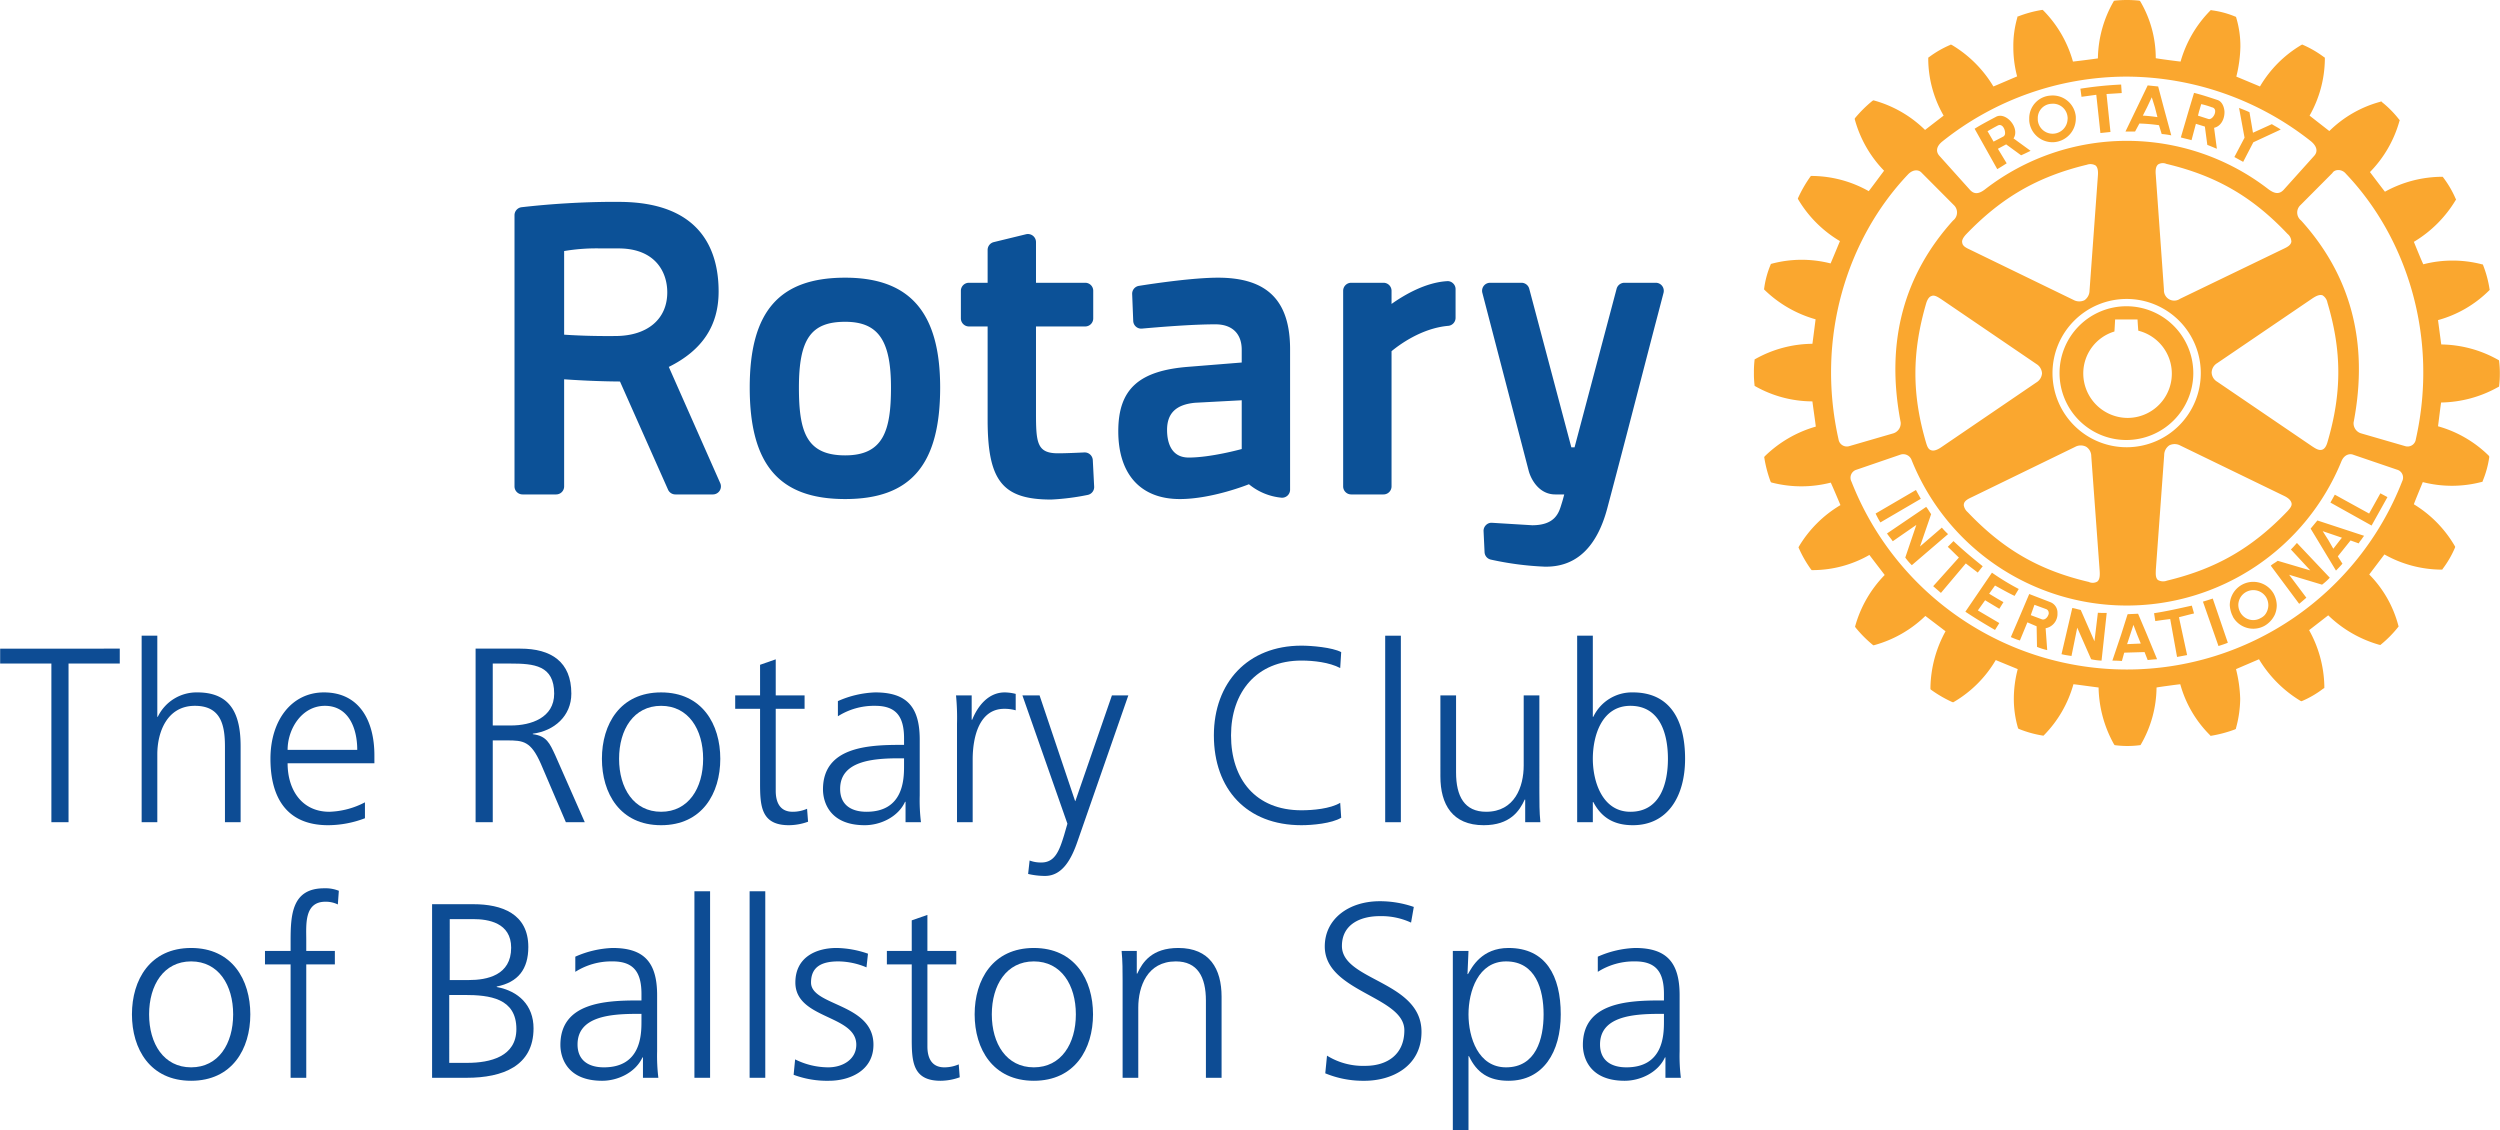 <?xml version="1.0" encoding="UTF-8"?> <svg xmlns="http://www.w3.org/2000/svg" xmlns:xlink="http://www.w3.org/1999/xlink" id="Layer_1" data-name="Layer 1" width="10.053in" height="4.544in" viewBox="0 0 723.782 327.193"><defs><style>.cls-1{fill:none;}.cls-2{clip-path:url(#clip-path);}.cls-3{isolation:isolate;}.cls-4{clip-path:url(#clip-path-3);}.cls-5{clip-path:url(#clip-path-4);}.cls-6{fill:#0c5197;}.cls-7{fill:#faa72f;}.cls-8{clip-path:url(#clip-path-5);}.cls-9{fill:#0d4c94;}</style><clipPath id="clip-path" transform="translate(-5.449 -6.412)"><rect class="cls-1" x="-7" y="6" width="737" height="331"></rect></clipPath><clipPath id="clip-path-3" transform="translate(-5.449 -6.412)"><rect class="cls-1" x="154.379" y="6.41" width="574.86" height="216"></rect></clipPath><clipPath id="clip-path-4" transform="translate(-5.449 -6.412)"><rect class="cls-1" x="154.309" y="6.41" width="575" height="216"></rect></clipPath><clipPath id="clip-path-5" transform="translate(-5.449 -6.412)"><rect class="cls-1" x="-608" y="-154" width="1420" height="562"></rect></clipPath></defs><g class="cls-2"><g class="cls-3"><g class="cls-2"><g class="cls-4"><g class="cls-5"><path class="cls-6" d="M321.821,139.62l.396,7.704a2.328,2.328,0,0,1-1.884,2.394,69.23,69.23,0,0,1-10.542,1.338c-14.118,0-18.42-5.406-18.42-23.094v-27.024h-5.412a2.337,2.337,0,0,1-2.334-2.334v-7.998a2.321,2.321,0,0,1,2.334-2.316h5.412v-9.504a2.327,2.327,0,0,1,1.77-2.268l9.354-2.28a2.34,2.34,0,0,1,2.88,2.262V88.29h14.25a2.311,2.311,0,0,1,2.322,2.316v7.998a2.326,2.326,0,0,1-2.322,2.334h-14.25v25.05c0,8.67.306,11.676,6.384,11.676,2.244,0,5.748-.162,7.632-.252a2.353,2.353,0,0,1,2.43,2.208m-44.196-20.994c0,22.326-8.484,32.286-27.504,32.286-19.11,0-27.636-9.96-27.636-32.286,0-22.002,8.526-31.812,27.636-31.812,18.762,0,27.504,10.098,27.504,31.812m-14.238,0c0-13.71-3.726-19.038-13.266-19.038-9.888,0-13.392,4.98-13.392,19.038,0,12.744,2.13,19.638,13.392,19.638,11.088,0,13.266-7.2,13.266-19.638M486.665,89.19a2.296,2.296,0,0,0-1.842-.9h-9.078a2.337,2.337,0,0,0-2.25,1.722l-12.18,45.924h-.93l-12.192-45.924a2.326,2.326,0,0,0-2.25-1.722h-9.072a2.317,2.317,0,0,0-2.256,2.904l13.41,51.498c.666,2.55,3.03,6.882,7.704,6.882h2.598c-.222.858-.462,1.776-.72,2.568l-.12.39c-.726,2.376-1.824,5.964-8.448,5.964l-11.604-.708a2.205,2.205,0,0,0-1.758.654,2.304,2.304,0,0,0-.708,1.77l.288,6.078a2.317,2.317,0,0,0,1.77,2.142,88.512,88.512,0,0,0,15.318,2.04c.258.018.492.018.738.018,8.754,0,14.688-5.664,17.682-16.812,3.48-13.056,7.83-29.856,11.004-42.12,1.434-5.526,2.67-10.284,3.564-13.668l1.746-6.684a2.357,2.357,0,0,0-.414-2.016m-272.718,57.114a2.327,2.327,0,0,1-2.13,3.27h-10.866a2.313,2.313,0,0,1-2.118-1.386l-13.914-31.308c-6.918-.048-12.924-.414-16.17-.642v31.008a2.317,2.317,0,0,1-2.322,2.328h-9.714a2.328,2.328,0,0,1-2.334-2.328V68.724a2.332,2.332,0,0,1,2.076-2.316,242.796,242.796,0,0,1,26.13-1.554c1.278,0,1.962.012,1.962.012,23.904,0,28.932,14.118,28.932,25.95,0,9.882-4.722,17.022-14.424,21.834Zm-29.448-67.962h-5.124a55.688,55.688,0,0,0-10.626.762v24.21c2.736.186,7.992.468,15.066.39,9.132-.096,14.796-4.944,14.796-12.636,0-6.15-3.708-12.726-14.112-12.726m194.448,29.22V148.2a2.32,2.32,0,0,1-2.646,2.304,17.312,17.312,0,0,1-9.27-3.882c-.096.042-10.62,4.29-20.016,4.29-11.322,0-17.814-7.146-17.814-19.632,0-12.198,5.94-17.592,20.52-18.678l15.222-1.224v-3.696c0-4.674-2.778-7.362-7.614-7.362-6.672,0-16.188.78-21.258,1.236a2.298,2.298,0,0,1-1.758-.564,2.336,2.336,0,0,1-.786-1.65l-.306-7.77a2.316,2.316,0,0,1,1.956-2.388c4.536-.726,15.834-2.37,22.89-2.37,14.25,0,20.88,6.6,20.88,20.748m-27.516,15.468c-5.496.516-8.106,3.03-8.106,7.866,0,2.976.816,7.998,6.27,7.998,6.468,0,15.258-2.442,15.348-2.466V122.31Zm72.96-35.208c-6.186.372-12.276,3.906-16.068,6.594v-3.81a2.321,2.321,0,0,0-2.334-2.316h-9.348a2.32,2.32,0,0,0-2.328,2.316v56.64a2.326,2.326,0,0,0,2.328,2.328h9.348a2.328,2.328,0,0,0,2.334-2.328v-39.144c2.112-1.758,8.64-6.66,16.422-7.344a2.328,2.328,0,0,0,2.118-2.316v-8.304a2.257,2.257,0,0,0-.732-1.686,2.22,2.22,0,0,0-1.74-.63" transform="translate(-5.449 -6.412)"></path><path class="cls-7" d="M574.599,169.546l-7.2,8.544-2.244-1.944,7.446-8.298c-1.176-1.092-2.082-2.076-3.222-3.096l1.656-1.662c2.838,2.682,5.334,4.758,8.466,7.278l-1.44,1.836c-1.14-.894-2.31-1.752-3.462-2.658m-14.436-21.258-11.682,6.822a27.986,27.986,0,0,0,1.386,2.568l11.706-6.84c-.57-1.032-.894-1.584-1.41-2.55m7.5,10.896-6.33,5.472,3.228-9.378c-.57-.804-.834-1.362-1.434-2.1l-11.346,7.698c.51.762,1.128,1.464,1.668,2.25l6.822-4.722-3.198,9.444a16.67,16.67,0,0,0,1.896,2.214l10.494-9a21.345,21.345,0,0,1-1.8-1.878m15.396,16.764c1.842,1.002,3.648,2.046,5.664,3.006l1.206-2.004a70.215,70.215,0,0,1-7.758-4.722l-7.698,11.304c2.916,1.932,5.586,3.552,8.586,5.28l1.242-1.992-6.21-3.66,2.1-2.946,4.11,2.472,1.2-1.926c-1.32-.726-2.7-1.56-4.14-2.442Zm38.088-42.132a19.365,19.365,0,1,1,19.326-19.35,19.409,19.409,0,0,1-19.326,19.35m.24-6.396a12.819,12.819,0,0,0,3.162-25.254c-.072-.576-.228-3.258-.228-3.258h-6.486s-.15,2.91-.204,3.492a12.661,12.661,0,0,0-9.018,12.15,12.898,12.898,0,0,0,12.774,12.87m-28.422-86.028v-.636a6.575,6.575,0,0,1,6.138-6.666,6.713,6.713,0,0,1,7.35,6.126v.54a6.834,6.834,0,0,1-6.222,6.816,6.753,6.753,0,0,1-7.266-6.18m2.478-.24a4.312,4.312,0,0,0,4.632,3.966,4.356,4.356,0,0,0,3.996-4.362c.084-.114,0-.246,0-.396a4.235,4.235,0,0,0-4.692-3.894,4.135,4.135,0,0,0-3.936,4.29ZM623.607,44.5c-1.134-.012-1.662-.012-2.772-.012l3.372-6.996,3.06-6.354,3.03.312,1.596,6.042,2.202,8.118a21.344,21.344,0,0,0-2.778-.396l-.78-2.55a51.8,51.8,0,0,0-5.676-.486Zm2.25-4.608c1.476.072,2.85.234,4.23.432l-.726-2.832-.912-2.916-1.374,2.916Zm-13.476-6.036,1.194,11.076,2.91-.306-1.14-10.992,4.404-.276-.168-2.466a105.131,105.131,0,0,0-11.802,1.206l.324,2.346Zm.462,149.97-.99,8.268-3.972-9.072c-.93-.18-1.512-.42-2.448-.57l-3.12,13.374c.966.258,1.89.36,2.886.528l1.668-8.208,4.026,9.15a16.551,16.551,0,0,0,3.012.396l1.494-13.812a22.984,22.984,0,0,1-2.556-.054m78.534-28.716-9.93-5.466-1.272,2.286,11.916,6.654,4.596-8.232-2.046-1.098Zm-14.976,2.004,13.524,4.44c-.318.402-.57.786-.858,1.188a5.866,5.866,0,0,0-.702,1.008l-2.364-.852-3.69,4.614,1.344,2.112c-.552.624-1.17,1.308-1.872,1.998l-5.358-8.88-1.98-3.27Zm1.536,3.096,1.608,2.532,1.464,2.556,1.98-2.556.516-.636Zm-14.208,18.072a7.432,7.432,0,0,1,.906,3.384,6.913,6.913,0,0,1-.582,2.766,7.379,7.379,0,0,1-2.874,3.138,6.753,6.753,0,0,1-9.21-2.52,4.127,4.127,0,0,0-.282-.618,8.506,8.506,0,0,1-.654-2.766,6.805,6.805,0,0,1,12.696-3.384m-1.53,3.384a4.561,4.561,0,0,0-.594-2.244,4.352,4.352,0,0,0-8.1,2.244,4.661,4.661,0,0,0,.63,2.16,3.605,3.605,0,0,0,.468.648,4.262,4.262,0,0,0,5.388.894,3.988,3.988,0,0,0,1.188-.894,4.562,4.562,0,0,0,1.02-2.808m6.528-16.158,5.622,6.066-9.438-2.784c-.786.594-1.314.804-2.01,1.41l8.22,11.046c.696-.546,1.428-1.212,2.082-1.77l-4.986-6.642,9.534,2.868a16.645,16.645,0,0,0,2.238-2.016l-9.516-10.062c-.504.552-1.092,1.278-1.746,1.884M729.231,114.55a27.354,27.354,0,0,1-.198,3.528l-.036.276-.294.15a34.76,34.76,0,0,1-16.476,4.452c-.144.75-.786,6.126-.9,6.882a33.97,33.97,0,0,1,14.682,8.508l.15.24v.246a28.289,28.289,0,0,1-1.872,6.798l-.096.294-.27.042a33.776,33.776,0,0,1-17.004.036c-.27.702-2.364,5.7-2.58,6.426a34.374,34.374,0,0,1,11.838,12.066l.132.258-.084.27a28.674,28.674,0,0,1-3.528,6.084l-.138.24h-.33a33.946,33.946,0,0,1-16.416-4.398c-.474.618-3.93,5.184-4.398,5.802a32.963,32.963,0,0,1,8.424,14.778l.084.276-.15.186a32.553,32.553,0,0,1-4.944,5.016l-.186.162-.39-.078a34.97,34.97,0,0,1-14.706-8.508c-.624.468-4.908,3.816-5.544,4.29a34.665,34.665,0,0,1,4.41,16.032v.726l-.324.18a28.198,28.198,0,0,1-6.078,3.558l-.192.084-.306-.102a35.425,35.425,0,0,1-12.018-12.054c-.726.318-5.946,2.55-6.654,2.862a39.504,39.504,0,0,1,1.212,8.592,32.949,32.949,0,0,1-1.212,8.454l-.042.264-.276.15a37.189,37.189,0,0,1-6.738,1.812l-.318.048-.174-.222a33.172,33.172,0,0,1-8.592-14.724c-.702.054-6.108.786-6.87.942a33.446,33.446,0,0,1-4.5,16.44l-.15.24-.318.042a27.842,27.842,0,0,1-6.924,0l-.252-.042-.18-.24a34.878,34.878,0,0,1-4.458-16.44c-.804-.078-6.498-.888-7.284-.942a34.021,34.021,0,0,1-8.478,14.7l-.204.198-.318-.048a31.785,31.785,0,0,1-6.75-1.896l-.222-.108-.096-.234a29.974,29.974,0,0,1-1.188-8.478,33.85,33.85,0,0,1,1.128-8.508c-.726-.312-5.646-2.31-6.36-2.628a34.005,34.005,0,0,1-12.084,12.096l-.246.138-.294-.078a35.783,35.783,0,0,1-6.09-3.54l-.198-.198v-.552a35.016,35.016,0,0,1,4.368-16.2c-.612-.48-5.208-3.966-5.838-4.44a34.307,34.307,0,0,1-14.742,8.442l-.264.078-.282-.186a35.693,35.693,0,0,1-4.902-4.944l-.174-.282.078-.276A34.385,34.385,0,0,1,551.115,172.9c-.462-.624-3.936-5.13-4.428-5.808a33.153,33.153,0,0,1-16.422,4.398h-.282l-.18-.18a33.961,33.961,0,0,1-3.528-6.132l-.12-.276.12-.246a34.468,34.468,0,0,1,12.03-11.994c-.318-.768-2.448-5.802-2.808-6.51a34.198,34.198,0,0,1-17.022,0l-.252-.078-.156-.234a36.035,36.035,0,0,1-1.788-6.768l-.054-.324.186-.24a34.829,34.829,0,0,1,14.754-8.574c-.06-.792-.9-6.51-.978-7.302a33.843,33.843,0,0,1-16.512-4.362l-.234-.156-.024-.318a28.828,28.828,0,0,1-.168-3.492,30.11,30.11,0,0,1,.168-3.498l.024-.318.234-.132a34.261,34.261,0,0,1,16.512-4.398c.12-.78.822-6.342.918-7.092a34.738,34.738,0,0,1-14.778-8.514l-.156-.186.054-.3a26.425,26.425,0,0,1,1.842-6.768l.09-.258.276-.078a33.667,33.667,0,0,1,17.016-.072c.318-.696,2.394-5.706,2.706-6.462a34.497,34.497,0,0,1-12.066-12.042l-.132-.294.132-.282a37.279,37.279,0,0,1,3.474-6.012l.192-.24h.318a33.944,33.944,0,0,1,16.422,4.404c.474-.576,3.966-5.292,4.44-5.922a34.118,34.118,0,0,1-8.454-14.778l-.06-.222.108-.234a36.199,36.199,0,0,1,5.028-4.986l.252-.156.24.048a34.031,34.031,0,0,1,14.754,8.526c.606-.48,4.758-3.678,5.376-4.146a33.371,33.371,0,0,1-4.452-16.008v-.78l.264-.18a29.43,29.43,0,0,1,6.066-3.492l.204-.126.312.132A34.718,34.718,0,0,1,582.591,31.45c.732-.276,6.132-2.622,6.87-2.916a33.069,33.069,0,0,1-1.098-8.556,29.357,29.357,0,0,1,1.146-8.442l.036-.324.282-.072a33.591,33.591,0,0,1,6.69-1.83l.33-.042.234.21a34.087,34.087,0,0,1,8.544,14.766c.792-.078,6.468-.792,7.224-.93a34.006,34.006,0,0,1,4.5-16.404l.12-.24.294-.078a34.079,34.079,0,0,1,6.996,0l.258.078.162.24a32.387,32.387,0,0,1,4.422,16.35c.852.192,6.396.906,7.188.984a34.284,34.284,0,0,1,8.58-14.742l.18-.192.252.078a26.931,26.931,0,0,1,6.81,1.824l.228.09.09.318a28.663,28.663,0,0,1,1.176,8.358,38.604,38.604,0,0,1-1.176,8.616c.702.288,6.096,2.544,6.846,2.856a33.939,33.939,0,0,1,11.964-12.012l.27-.132.282.126a30.772,30.772,0,0,1,6.036,3.528l.234.144v.726a33.825,33.825,0,0,1-4.422,16.062c.6.468,5.052,3.948,5.718,4.464a33.418,33.418,0,0,1,14.784-8.484l.234-.132.228.246a29.581,29.581,0,0,1,4.926,4.986l.222.234-.096.27a34.232,34.232,0,0,1-8.532,14.754c.468.642,3.822,5.058,4.338,5.694a34.515,34.515,0,0,1,16.488-4.326h.246l.174.24a29.352,29.352,0,0,1,3.516,6.006l.18.342-.18.258a35.182,35.182,0,0,1-12.048,11.994c.306.756,2.346,5.79,2.736,6.498a33.843,33.843,0,0,1,16.932,0l.306.06.114.294a31.989,31.989,0,0,1,1.818,6.798l.048.264-.21.21A33.574,33.574,0,0,1,711.327,99.1c.114.774.816,6.27.948,7.05a34.361,34.361,0,0,1,16.428,4.434l.294.174.036.276a26.719,26.719,0,0,1,.198,3.516m-162.27-63.012,8.874,9.882c1.236,1.332,2.604,1.17,4.398-.234a67.016,67.016,0,0,1,81.966,0c1.77,1.308,3.096,1.566,4.392.234l8.88-9.882c1.002-1.092,1.002-2.598-.918-4.212a86.596,86.596,0,0,0-53.442-18.732A85.651,85.651,0,0,0,567.795,47.38c-1.908,1.56-1.824,3.066-.834,4.158m.6,41.556c-.978-.63-2.016-1.356-2.868-.978-.696.21-1.2.942-1.566,2.118-4.158,14.28-4.158,26.382,0,40.47.282.918.6,1.83,1.434,2.064.684.282,1.692,0,3-.906l27.462-18.708a3.343,3.343,0,0,0,1.644-2.64,3.384,3.384,0,0,0-1.644-2.718Zm6.012-16.368c.126,1.002,1.266,1.512,2.262,1.98l29.928,14.538a3.475,3.475,0,0,0,3.198.096,3.422,3.422,0,0,0,1.464-2.778l2.418-33.204c.132-1.602-.096-2.544-.672-3.036a2.945,2.945,0,0,0-2.472-.222c-14.34,3.45-24.798,9.51-35.1,20.256-.834.936-1.218,1.728-1.026,2.37m.432,75.912a3.284,3.284,0,0,0,1.11,2.034c10.308,10.836,20.742,16.872,35.076,20.232a2.682,2.682,0,0,0,2.454-.078c.642-.486.828-1.482.72-3.048,0-.054-2.436-33.27-2.436-33.27a3.252,3.252,0,0,0-1.464-2.73,3.384,3.384,0,0,0-3.198.024l-29.898,14.55c-1.044.486-2.172,1.032-2.328,2.01,0,.066-.036.192-.036.276m47.142-16.728a21.468,21.468,0,1,0-21.444-21.444,21.461,21.461,0,0,0,21.444,21.444m9.072,38.43a3.009,3.009,0,0,0,2.616.198c14.298-3.432,24.78-9.492,34.998-20.214.612-.708,1.278-1.434,1.08-2.238-.186-.774-.846-1.476-2.238-2.13l-29.976-14.544a3.451,3.451,0,0,0-3.156-.06,3.398,3.398,0,0,0-1.5,2.814l-2.418,33.18c-.024,1.086-.156,2.328.594,2.994m44.694-38.67c.894.576,1.92,1.278,2.862.948.636-.192,1.182-.888,1.536-2.148,4.194-14.22,4.194-26.37,0-40.422a3.195,3.195,0,0,0-1.41-2.124c-.744-.27-1.686.036-3.03.948l-27.486,18.69a3.276,3.276,0,0,0-1.602,2.7,3.231,3.231,0,0,0,1.602,2.676Zm-6.06-59.478a2.942,2.942,0,0,0-1.11-2.07c-10.206-10.8-20.694-16.842-35.076-20.262a2.593,2.593,0,0,0-2.37.156c-.642.516-.828,1.512-.696,3l2.37,33.276a2.975,2.975,0,0,0,4.656,2.64l29.964-14.466c.96-.462,2.058-.972,2.262-1.998a.686.686,0,0,0,0-.276m-127.944,59.382,12.75-3.702a3.056,3.056,0,0,0,2.088-3.162c-4.578-23.754,1.236-43.014,15.162-58.446a2.932,2.932,0,0,0,.216-4.476l-9.276-9.318c-.9-1.032-2.538-1.032-3.942.402-17.772,18.702-26.742,47.406-20.16,76.746a2.43,2.43,0,0,0,3.162,1.956m158.544,6.828-12.786-4.362c-.666-.252-2.412-.252-3.33,1.998a67.131,67.131,0,0,1-124.416-.384,2.583,2.583,0,0,0-3.21-1.614l-12.714,4.362a2.422,2.422,0,0,0-1.488,3.492,85.596,85.596,0,0,0,159.45-.138,2.375,2.375,0,0,0-1.506-3.354M684.675,56.74c-1.248-1.53-3.33-1.302-3.924-.234l-9.24,9.282a2.928,2.928,0,0,0,.18,4.476c13.944,15.432,19.77,34.65,15.198,58.446a3.039,3.039,0,0,0,2.1,3.162l12.774,3.702a2.412,2.412,0,0,0,3.15-2.004c6.576-29.292-2.424-58.092-20.238-76.83m-29.766-3.462,2.94-5.664,7.938-3.69c-.834-.6-1.734-1.02-2.574-1.566l-5.466,2.49-1.008-5.94c-1.146-.54-1.83-.774-3.018-1.254l1.59,8.628-2.946,5.598Zm-14.868,128.49c-3.96.864-7.008,1.584-10.932,2.196l.36,2.28c1.452-.228,2.784-.402,4.314-.594l1.98,10.98,2.916-.546-2.364-10.956c1.5-.372,2.88-.75,4.368-1.098Zm-38.898,1.92v.744a4.213,4.213,0,0,1-3.432,3.888l.462,6.33a17.638,17.638,0,0,1-2.958-.936l-.108-5.958-2.676-1.146-2.172,5.256a20.456,20.456,0,0,1-2.616-.99l2.754-6.402.33-.786,2.238-5.28,6.096,2.352a3.225,3.225,0,0,1,2.082,2.928m-2.556,0a1.138,1.138,0,0,0-.702-.9l-3.408-1.254-.774,2.154-.27.786-.024.054,3.108,1.164c.852.378,1.674-.384,1.974-1.218a1.133,1.133,0,0,0,.096-.786m41.37-136.692c-1.092-.312-1.896-.45-3.096-.792l2.208-7.53,1.614-5.37c2.334.576,4.548,1.332,6.762,2.052,1.254.384,1.926,1.806,2.052,3.318.084,2.052-.936,4.278-3.006,4.746l.804,6.072c-.972-.402-1.692-.708-2.766-1.128l-.708-5.304-2.598-.798Zm1.866-7.104,3.042.984c.834.234,1.932-1.068,1.932-2.202a1.07,1.07,0,0,0-.912-1.182,23.608,23.608,0,0,0-3.12-.936l-.63,2.118ZM627.039,190.15l2.946,7.146c-.96.042-1.86.138-2.718.234l-.912-2.31-5.886.168-.678,2.412c-.936-.078-1.818-.108-2.754-.108l2.544-7.542,1.806-5.718.09-.186,3-.132.156.36Zm-1.776,2.598-1.056-2.598-1.068-2.808-.924,2.808-.912,2.772Zm18-12.132,4.5,12.858c.876-.306,1.818-.57,2.706-.96l-4.368-12.798c-1.2.408-1.752.576-2.838.9M577.911,45.04l-.756-1.35c1.986-1.254,4.11-2.346,6.168-3.444,2.418-1.338,5.826,1.896,5.586,4.794a2.981,2.981,0,0,1-.492,1.446l4.944,3.6c-.93.438-1.638.81-2.748,1.29l-4.332-3.162-2.388,1.278,2.544,4.206c-.984.624-1.578,1.014-2.73,1.686Zm2.982-.636.372.636,1.38,2.382,2.856-1.5a1.078,1.078,0,0,0,.468-.882c.054-1.284-.876-3.03-2.226-2.22-1.056.552-1.698.936-2.85,1.584" transform="translate(-5.449 -6.412)"></path></g></g><g class="cls-8"><path class="cls-9" d="M20.282,198.543H5.449v-4.32H40.084v4.32H25.25v45.94H20.282Z" transform="translate(-5.449 -6.412)"></path><path class="cls-9" d="M46.417,190.478h4.537v23.475h.144a12.455,12.455,0,0,1,11.449-7.057c9.865,0,12.529,6.552,12.529,15.625v21.962H70.539v-21.89c0-6.337-1.224-11.81-8.713-11.81-8.065,0-10.873,7.633-10.873,14.042v19.657H46.417Z" transform="translate(-5.449 -6.412)"></path><path class="cls-9" d="M111.075,243.331a30.098,30.098,0,0,1-10.657,2.017c-12.169,0-16.706-8.209-16.706-19.226,0-11.233,6.193-19.226,15.481-19.226,10.369,0,14.617,8.352,14.617,18.217v2.305h-25.13c0,7.776,4.176,14.041,12.097,14.041a23.621,23.621,0,0,0,10.297-2.736Zm-2.232-19.802c0-6.408-2.592-12.745-9.36-12.745-6.697,0-10.801,6.697-10.801,12.745Z" transform="translate(-5.449 -6.412)"></path><path class="cls-9" d="M143.113,194.223h12.961c8.929,0,14.761,3.816,14.761,13.033,0,6.48-4.968,10.801-11.16,11.594v.144c4.032.504,4.896,2.664,6.481,6.049l8.568,19.441H169.251L161.978,227.49c-2.88-6.48-5.04-6.697-9.793-6.697h-4.104v23.69h-4.968Zm4.968,22.25h5.257c5.832,0,12.529-2.232,12.529-9.217,0-8.208-5.833-8.713-12.674-8.713h-5.112Z" transform="translate(-5.449 -6.412)"></path><path class="cls-9" d="M196.826,206.897c11.881,0,17.138,9.217,17.138,19.226s-5.257,19.226-17.138,19.226-17.138-9.217-17.138-19.226S184.945,206.897,196.826,206.897Zm0,34.562c7.921,0,12.169-6.841,12.169-15.337s-4.248-15.338-12.169-15.338-12.169,6.841-12.169,15.338S188.905,241.459,196.826,241.459Z" transform="translate(-5.449 -6.412)"></path><path class="cls-9" d="M238.371,211.648h-8.354V235.41c0,3.312,1.225,6.049,4.896,6.049a10.511,10.511,0,0,0,4.177-.864l.288,3.745a16.575,16.575,0,0,1-5.545,1.008c-8.065,0-8.353-5.545-8.353-12.241v-21.458h-7.2V207.76h7.2v-8.857l4.536-1.584V207.76h8.354Z" transform="translate(-5.449 -6.412)"></path><path class="cls-9" d="M267.603,238.579h-.143c-2.017,4.393-7.129,6.769-11.665,6.769-10.441,0-12.098-7.057-12.098-10.369,0-12.313,13.105-12.889,22.61-12.889h.864v-1.872c0-6.265-2.232-9.434-8.352-9.434a19.504,19.504,0,0,0-10.802,3.024V209.416a28.936,28.936,0,0,1,10.802-2.519c9.072,0,12.889,4.104,12.889,13.681v16.201a52.148,52.148,0,0,0,.36,7.705h-4.465Zm-.432-12.602H265.875c-7.849,0-17.21.792-17.21,8.857,0,4.824,3.456,6.624,7.633,6.624,10.657,0,10.873-9.289,10.873-13.249Z" transform="translate(-5.449 -6.412)"></path><path class="cls-9" d="M282.505,215.969a65.997,65.997,0,0,0-.288-8.209h4.536v7.057h.145c1.656-4.104,4.752-7.92,9.433-7.92a13.481,13.481,0,0,1,3.168.432v4.753a11.894,11.894,0,0,0-3.312-.433c-7.201,0-9.146,8.065-9.146,14.69v18.145h-4.536Z" transform="translate(-5.449 -6.412)"></path><path class="cls-9" d="M316.704,238.363h.072L327.361,207.76h4.752l-14.688,42.196c-1.728,5.04-4.32,10.081-9.434,10.081a21.737,21.737,0,0,1-4.896-.576l.432-3.889a9.265,9.265,0,0,0,3.384.576c3.889,0,5.185-3.24,6.625-7.993l.937-3.24L301.44,207.76h4.968Z" transform="translate(-5.449 -6.412)"></path><path class="cls-9" d="M393.458,199.84c-3.168-1.656-7.705-2.16-11.233-2.16-13.033,0-20.377,9.217-20.377,21.674,0,12.673,7.128,21.674,20.377,21.674,3.312,0,8.354-.433,11.233-2.16l.288,4.32c-2.736,1.656-8.352,2.16-11.521,2.16-15.841,0-25.346-10.441-25.346-25.994,0-15.266,9.793-25.994,25.346-25.994,2.952,0,8.929.504,11.521,1.872Z" transform="translate(-5.449 -6.412)"></path><path class="cls-9" d="M406.486,190.478h4.536v54.005h-4.536Z" transform="translate(-5.449 -6.412)"></path><path class="cls-9" d="M451.127,235.843c0,2.809,0,5.689.288,8.641h-4.393v-6.553h-.144c-1.512,3.312-4.248,7.417-11.881,7.417-9.073,0-12.529-6.049-12.529-14.113V207.76h4.536V230.082c0,6.913,2.448,11.377,8.713,11.377,8.281,0,10.873-7.272,10.873-13.393V207.76h4.536Z" transform="translate(-5.449 -6.412)"></path><path class="cls-9" d="M462.069,190.478h4.536v23.475h.143a12.375,12.375,0,0,1,11.449-7.057c10.801,0,15.121,8.064,15.121,19.226,0,10.873-5.04,19.226-15.121,19.226-5.257,0-9.001-2.017-11.449-6.696h-.143v5.832h-4.536Zm15.409,20.306c-8.281,0-10.873,8.641-10.873,15.338s2.809,15.337,10.873,15.337c8.641,0,10.873-8.209,10.873-15.337S486.119,210.784,477.478,210.784Z" transform="translate(-5.449 -6.412)"></path><path class="cls-9" d="M60.746,280.897c11.881,0,17.138,9.217,17.138,19.226s-5.256,19.226-17.138,19.226-17.137-9.217-17.137-19.226S48.865,280.897,60.746,280.897Zm0,34.562c7.921,0,12.169-6.841,12.169-15.337s-4.248-15.338-12.169-15.338-12.169,6.841-12.169,15.338S52.826,315.459,60.746,315.459Z" transform="translate(-5.449 -6.412)"></path><path class="cls-9" d="M89.545,285.648H82.129V281.76h7.417v-2.664c0-7.704.288-15.481,9.721-15.481a10.474,10.474,0,0,1,4.248.721l-.288,3.96a8.04,8.04,0,0,0-3.6-.792c-6.193,0-5.545,6.696-5.545,11.089v3.168h8.28v3.889h-8.28v32.835H89.545Z" transform="translate(-5.449 -6.412)"></path><path class="cls-9" d="M130.513,268.223h11.953c8.208,0,15.913,2.736,15.913,12.386,0,6.408-2.952,10.225-9.145,11.448v.145c6.336,1.152,10.656,5.328,10.656,11.953,0,10.944-8.929,14.329-19.369,14.329H130.513Zm4.968,45.94h5.184c6.697,0,14.258-1.8,14.258-9.793,0-8.929-7.705-9.865-15.05-9.865h-4.393Zm.144-23.979h5.544c5.257,0,12.241-1.368,12.241-9.36,0-7.272-6.696-8.281-10.944-8.281H135.625Z" transform="translate(-5.449 -6.412)"></path><path class="cls-9" d="M191.57,312.579h-.143c-2.017,4.393-7.129,6.769-11.665,6.769-10.441,0-12.098-7.057-12.098-10.369,0-12.313,13.105-12.889,22.61-12.889h.864v-1.872c0-6.265-2.232-9.434-8.353-9.434a19.503,19.503,0,0,0-10.802,3.024V283.416a28.936,28.936,0,0,1,10.802-2.519c9.072,0,12.889,4.104,12.889,13.681v16.201a52.148,52.148,0,0,0,.36,7.705H191.57Zm-.432-12.602h-1.296c-7.849,0-17.21.792-17.21,8.857,0,4.824,3.456,6.624,7.633,6.624,10.657,0,10.873-9.289,10.873-13.249Z" transform="translate(-5.449 -6.412)"></path><path class="cls-9" d="M206.473,264.478h4.536v54.005h-4.536Z" transform="translate(-5.449 -6.412)"></path><path class="cls-9" d="M222.455,264.478h4.536v54.005h-4.536Z" transform="translate(-5.449 -6.412)"></path><path class="cls-9" d="M235.63,313.155a21.603,21.603,0,0,0,9.577,2.304c4.32,0,8.137-2.376,8.137-6.553,0-8.713-17.642-7.345-17.642-18.001,0-7.272,5.904-10.009,11.953-10.009a28.929,28.929,0,0,1,9.073,1.656l-.433,3.96a21.43,21.43,0,0,0-8.137-1.728c-4.681,0-7.921,1.44-7.921,6.121,0,6.84,18.074,5.976,18.074,18.001,0,7.777-7.272,10.441-12.817,10.441a27.658,27.658,0,0,1-10.297-1.729Z" transform="translate(-5.449 -6.412)"></path><path class="cls-9" d="M282.287,285.648h-8.354V309.41c0,3.312,1.225,6.049,4.896,6.049a10.511,10.511,0,0,0,4.177-.864l.288,3.745a16.575,16.575,0,0,1-5.545,1.008c-8.065,0-8.352-5.545-8.352-12.241v-21.458h-7.2V281.76h7.2v-8.857l4.536-1.584v10.44h8.354Z" transform="translate(-5.449 -6.412)"></path><path class="cls-9" d="M304.75,280.897c11.881,0,17.138,9.217,17.138,19.226s-5.257,19.226-17.138,19.226-17.138-9.217-17.138-19.226S292.869,280.897,304.75,280.897Zm0,34.562c7.921,0,12.169-6.841,12.169-15.337s-4.248-15.338-12.169-15.338-12.169,6.841-12.169,15.338S296.829,315.459,304.75,315.459Z" transform="translate(-5.449 -6.412)"></path><path class="cls-9" d="M330.453,290.401c0-2.809,0-5.689-.288-8.642h4.393v6.553h.144c1.513-3.312,4.249-7.416,11.882-7.416,9.072,0,12.528,6.048,12.528,14.113v23.474h-4.536V296.161c0-6.912-2.448-11.377-8.713-11.377-8.28,0-10.873,7.272-10.873,13.393v20.306h-4.536Z" transform="translate(-5.449 -6.412)"></path><path class="cls-9" d="M389.637,312.075a19.788,19.788,0,0,0,11.089,2.952c6.192,0,11.306-3.169,11.306-10.297,0-9.865-23.042-11.089-23.042-24.267,0-8.065,7.057-13.104,15.913-13.104a29.987,29.987,0,0,1,9.865,1.655l-.793,4.537A20.462,20.462,0,0,0,404.83,271.68c-5.185,0-10.873,2.16-10.873,8.641,0,10.081,23.042,10.152,23.042,24.842,0,10.153-8.713,14.186-16.489,14.186a28.693,28.693,0,0,1-11.377-2.16Z" transform="translate(-5.449 -6.412)"></path><path class="cls-9" d="M426.069,281.76h4.536l-.288,6.697h.143c1.152-2.017,3.961-7.56,11.737-7.56,10.801,0,15.121,8.064,15.121,19.226,0,10.873-5.04,19.226-15.121,19.226-5.761,0-9.217-2.376-11.449-7.129h-.143v21.386h-4.536Zm15.409,3.024c-8.064,0-10.873,8.641-10.873,15.338s2.809,15.337,10.873,15.337c8.641,0,10.873-8.209,10.873-15.337S450.119,284.784,441.478,284.784Z" transform="translate(-5.449 -6.412)"></path><path class="cls-9" d="M487.631,312.579h-.144c-2.017,4.393-7.129,6.769-11.665,6.769-10.441,0-12.098-7.057-12.098-10.369,0-12.313,13.105-12.889,22.61-12.889h.864v-1.872c0-6.265-2.232-9.434-8.352-9.434a19.504,19.504,0,0,0-10.802,3.024V283.416a28.936,28.936,0,0,1,10.802-2.519c9.072,0,12.889,4.104,12.889,13.681v16.201a52.162,52.162,0,0,0,.36,7.705h-4.465Zm-.432-12.602h-1.296c-7.849,0-17.21.792-17.21,8.857,0,4.824,3.456,6.624,7.633,6.624,10.657,0,10.873-9.289,10.873-13.249Z" transform="translate(-5.449 -6.412)"></path></g></g></g></g></svg> 